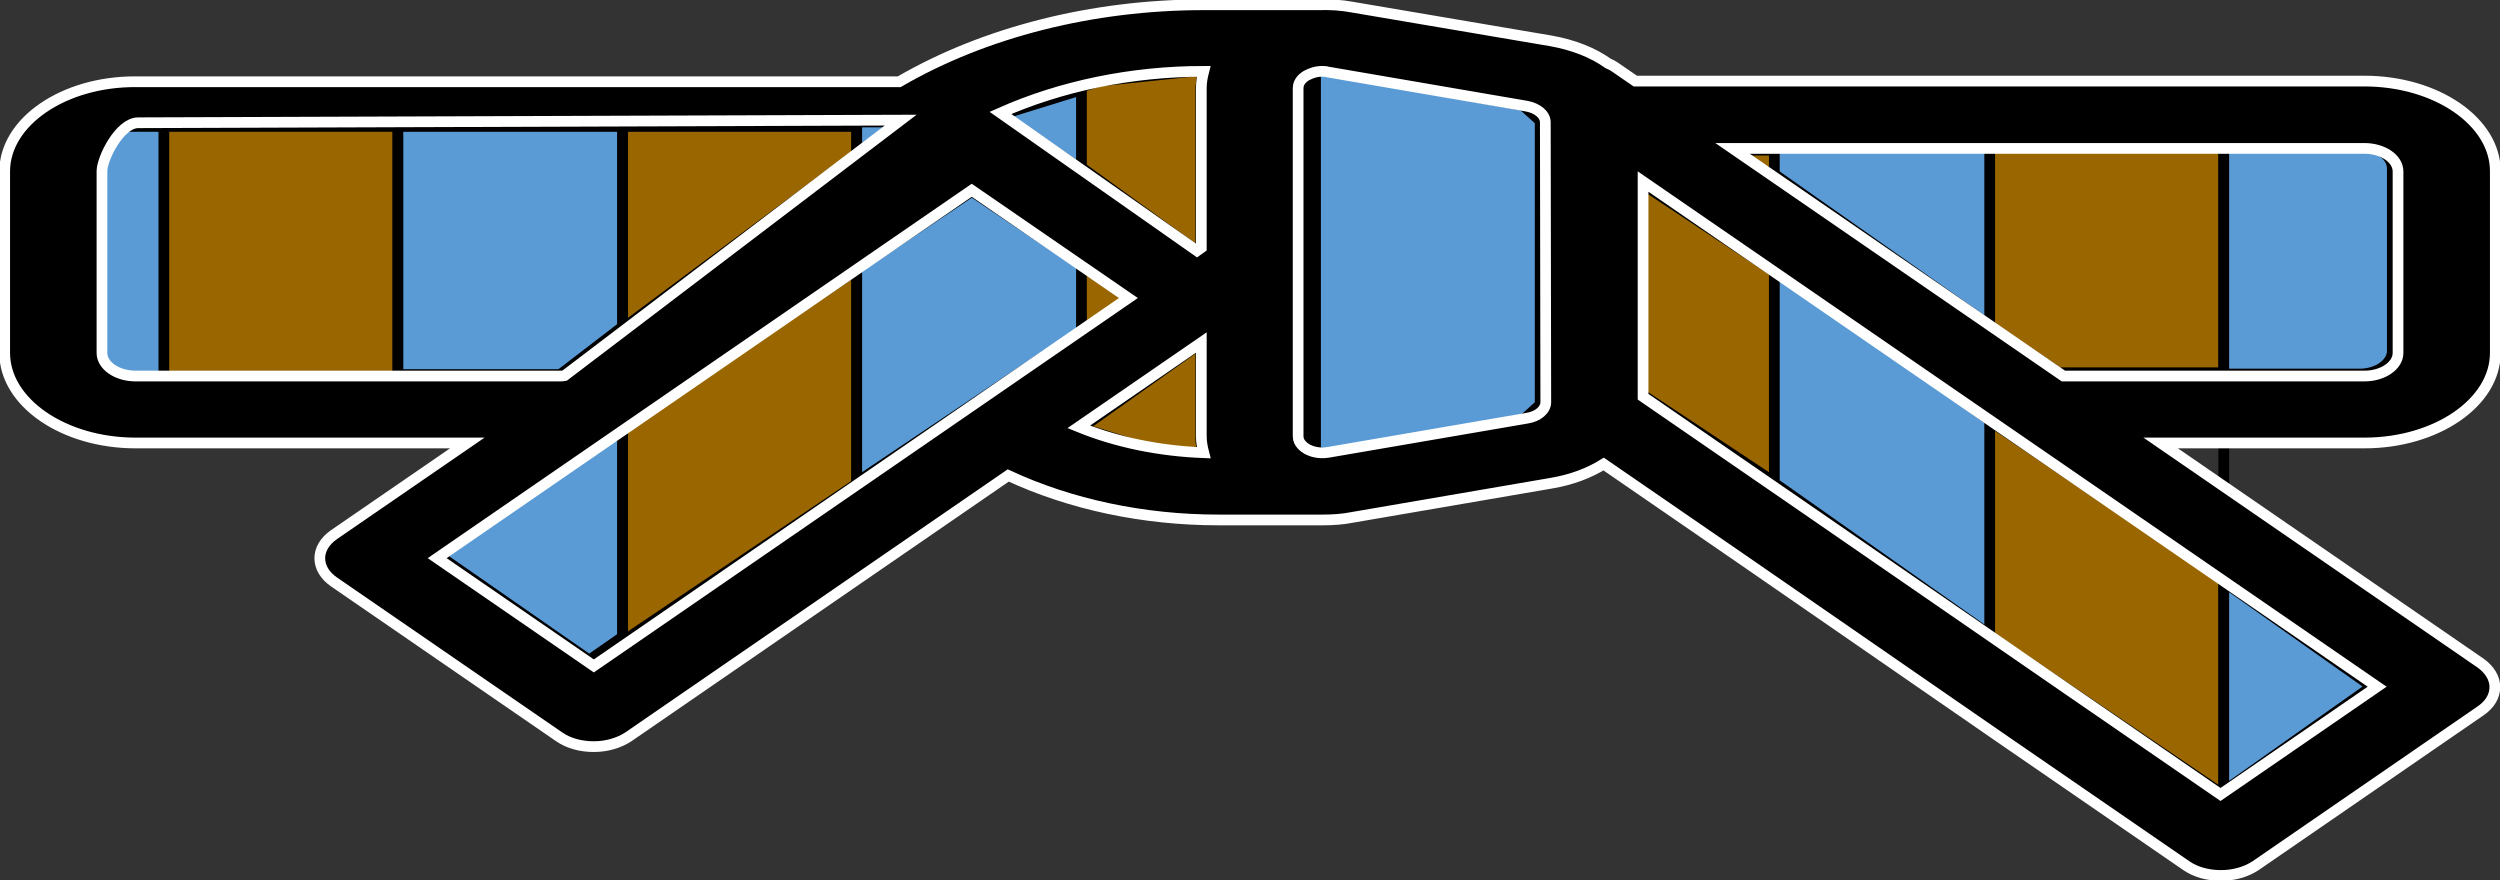 <svg width="267" height="94" xmlns="http://www.w3.org/2000/svg" xmlns:xlink="http://www.w3.org/1999/xlink" xml:space="preserve" overflow="hidden"><rect width="100%" height="100%" fill="#333333" stroke="none"/><defs><clipPath id="clip0"><rect x="1965" y="1369" width="267" height="94"/></clipPath></defs><g clip-path="url(#clip0)" transform="translate(-1965 -1369)"><rect x="1974.5" y="1382.5" width="9" height="32" stroke="#000000" stroke-width="1.146" stroke-miterlimit="8" fill="#5B9BD5"/><path d="M1982.5 1382.5 2007.5 1382.5 2007.5 1409.5 1982.5 1409.5Z" stroke="#000000" stroke-width="1.146" stroke-miterlimit="8" fill="#996600" fill-rule="evenodd"/><path d="M2031.5 1414.34 2031.5 1437.02 2027.93 1439.5 2011.61 1428.16 2031.5 1414.34ZM2007.5 1382.5 2031.5 1382.5 2031.5 1403.89 2024.88 1408.97C2024.68 1409 2024.58 1409 2024.43 1409L2007.5 1409 2007.5 1382.5Z" stroke="#000000" stroke-width="1.146" stroke-miterlimit="8" fill="#5B9BD5" fill-rule="evenodd"/><path d="M2056.5 1397.79 2056.5 1420.67 2031.5 1437.5 2031.5 1414.62 2056.5 1397.79ZM2031.5 1382.5 2056.5 1382.5 2056.5 1385.49 2031.5 1404.08 2031.5 1382.5Z" stroke="#000000" stroke-width="1.146" stroke-miterlimit="8" fill="#996600" fill-rule="evenodd"/><path d="M2068.79 1389.43 2081.5 1397.96 2081.5 1403.72 2056.5 1420.5 2056.5 1397.68 2068.79 1389.43ZM2061.08 1382.02 2056.5 1385.41 2056.5 1382.03 2061.08 1382.02ZM2080.79 1378.5 2081.5 1378.5 2081.5 1387.81 2071.91 1381.25 2080.79 1378.5Z" stroke="#000000" stroke-width="1.146" stroke-miterlimit="8" fill="#5B9BD5" fill-rule="evenodd"/><path d="M2093.24 1405.66 2093.24 1415.74 2093.24 1415.74C2093.24 1416.35 2093.35 1416.92 2093.5 1417.5 2091.19 1417.41 2088.92 1417.13 2086.74 1416.67L2084.57 1416 2080.5 1414.74 2080.5 1414.71ZM2080.5 1397.22 2081.47 1397.9 2085.64 1400.87 2081.85 1403.56 2080.5 1404.52ZM2104.5 1376.84 2104.5 1417.17 2104.29 1417.14C2103.94 1416.92 2103.33 1416.49 2103.33 1415.74L2103.33 1378.3C2103.33 1377.54 2103.94 1377.08 2104.29 1376.9ZM2093.5 1376.5 2093.24 1378.3 2093.24 1395.47 2092.79 1395.79 2080.5 1386.89 2080.5 1378.28 2080.93 1378.14 2082.43 1377.65Z" stroke="#000000" stroke-width="1.146" stroke-miterlimit="8" fill="#996600" fill-rule="evenodd"/><path d="M2106.31 1376.5C2106.51 1376.5 2106.71 1376.5 2106.92 1376.57L2127.65 1380.25 2129.5 1381.91 2129.5 1412.21 2127.7 1413.83 2106.97 1417.5 2105.5 1417.28 2105.5 1376.71Z" stroke="#000000" stroke-width="1.146" stroke-miterlimit="8" fill="#5B9BD5" fill-rule="evenodd"/><path d="M2140.18 1388.5 2154.5 1397.99 2154.5 1420.5 2140.18 1411.01 2140.18 1388.5ZM2149.9 1385.04 2154.5 1385.04 2154.5 1388.09 2149.9 1385.04ZM2129.5 1382.5 2129.57 1382.5 2129.63 1411.57 2129.5 1411.67 2129.5 1382.5Z" stroke="#000000" stroke-width="1.146" stroke-miterlimit="8" fill="#996600" fill-rule="evenodd"/><path d="M2154.5 1397.69 2178.5 1414.56 2178.5 1437.5 2158.34 1423.3 2154.5 1420.6 2154.5 1397.69ZM2154.5 1384.5 2178.5 1384.5 2178.5 1404.48 2154.5 1387.61 2154.5 1384.5Z" stroke="#000000" stroke-width="1.146" stroke-miterlimit="8" fill="#5B9BD5" fill-rule="evenodd"/><path d="M2177.5 1413.94 2202.5 1430.87 2202.5 1453.1 2201.91 1453.5 2185.34 1442.27 2177.5 1436.96 2177.5 1413.94ZM2177.5 1384.5 2202.5 1384.5 2202.5 1408.81 2184.86 1408.81 2177.5 1403.83 2177.5 1384.5Z" stroke="#000000" stroke-width="1.146" stroke-miterlimit="8" fill="#996600" fill-rule="evenodd"/><path d="M2202.5 1431.14 2218.31 1442.32 2202.5 1453.5 2202.5 1431.14ZM2202.5 1416.14 2202.5 1420.97 2202.5 1416.14ZM2202.5 1384.5 2216.99 1384.5C2218.92 1384.5 2220.5 1385.61 2220.5 1386.98L2220.5 1406.47C2220.5 1407.84 2218.92 1408.95 2216.99 1408.95L2202.5 1408.95 2202.5 1384.5Z" stroke="#000000" stroke-width="1.146" stroke-miterlimit="8" fill="#5B9BD5" fill-rule="evenodd"/><path d="M2178.51 1447.7 2198.51 1461.46C2199.5 1462.14 2200.8 1462.5 2202.2 1462.5 2203.6 1462.5 2204.9 1462.11 2205.89 1461.46L2229.94 1444.91C2230.93 1444.23 2231.45 1443.34 2231.45 1442.37 2231.45 1441.41 2230.88 1440.51 2229.94 1439.83L2195.76 1416.31 2217.52 1416.31C2225.21 1416.31 2231.5 1411.98 2231.5 1406.69L2231.5 1387.28C2231.5 1381.99 2225.21 1377.66 2217.52 1377.66L2139.65 1377.66 2137.47 1376.16C2137.26 1376.02 2137 1375.87 2136.74 1375.77 2135.13 1374.62 2133.05 1373.8 2130.66 1373.37L2109.41 1369.76C2108.22 1369.54 2107.02 1369.47 2105.83 1369.51L2105.67 1369.51 2093.56 1369.51C2081.67 1369.51 2070.13 1372.44 2061.04 1377.73L1979.48 1377.73C1971.79 1377.7 1965.5 1382.02 1965.5 1387.31L1965.5 1406.69C1965.5 1411.98 1971.79 1416.31 1979.48 1416.31L2014.91 1416.31 2000.67 1426.1C1998.65 1427.5 1998.65 1429.75 2000.67 1431.15L2024.73 1447.7C2025.71 1448.38 2027.01 1448.74 2028.42 1448.74 2029.82 1448.74 2031.12 1448.34 2032.1 1447.7L2072.68 1419.78C2079.28 1422.85 2087.07 1424.53 2095.12 1424.53L2106.24 1424.53 2106.29 1424.53C2107.33 1424.53 2108.42 1424.46 2109.46 1424.25L2130.71 1420.6C2132.84 1420.24 2134.71 1419.53 2136.27 1418.56L2151.18 1428.82 2178.51 1447.7ZM2158.51 1423.78 2140.48 1411.37 2140.48 1388.39 2218.88 1442.34 2202.15 1453.85 2185.83 1442.62 2158.51 1423.78ZM2093.56 1376.62 2093.56 1376.62C2093.41 1377.2 2093.3 1377.8 2093.3 1378.41L2093.3 1395.46 2092.84 1395.79 2071.85 1381.06C2078.29 1378.2 2085.82 1376.62 2093.56 1376.62ZM2024.83 1409.16 1979.48 1409.16C1977.5 1409.16 1975.89 1408.05 1975.89 1406.69L1975.89 1387.28C1975.89 1385.92 1977.78 1382.11 1979.76 1382.11L2061.19 1381.83 2025.3 1409.12C2025.09 1409.16 2024.99 1409.16 2024.83 1409.16ZM2028.42 1440.12 2011.69 1428.61 2068.78 1389.32 2085.51 1400.83 2028.42 1440.12ZM2093.3 1405.58 2093.3 1415.59C2093.3 1416.2 2093.41 1416.77 2093.56 1417.35 2088.84 1417.17 2084.26 1416.24 2080.21 1414.59L2093.3 1405.58ZM2130.09 1411.95C2130.09 1412.77 2129.26 1413.48 2128.11 1413.66L2106.86 1417.31C2105.77 1417.49 2104.99 1417.17 2104.63 1416.99 2104.27 1416.77 2103.64 1416.34 2103.64 1415.59L2103.64 1378.41C2103.64 1377.66 2104.27 1377.2 2104.63 1377.02 2104.94 1376.87 2105.46 1376.62 2106.19 1376.62 2106.4 1376.62 2106.6 1376.62 2106.81 1376.69L2128.06 1380.34C2129.2 1380.56 2130.04 1381.24 2130.04 1382.06 2130.05 1392.02 2130.07 1401.98 2130.09 1411.95L2130.09 1411.95ZM2150.04 1384.85 2217.52 1384.85C2219.5 1384.85 2221.11 1385.95 2221.11 1387.31L2221.11 1406.69C2221.11 1408.05 2219.5 1409.16 2217.52 1409.16L2185.37 1409.16 2150.04 1384.85Z" stroke="#FFFFFF" stroke-width="1.146" stroke-miterlimit="8" fill-rule="evenodd"/></g></svg>
